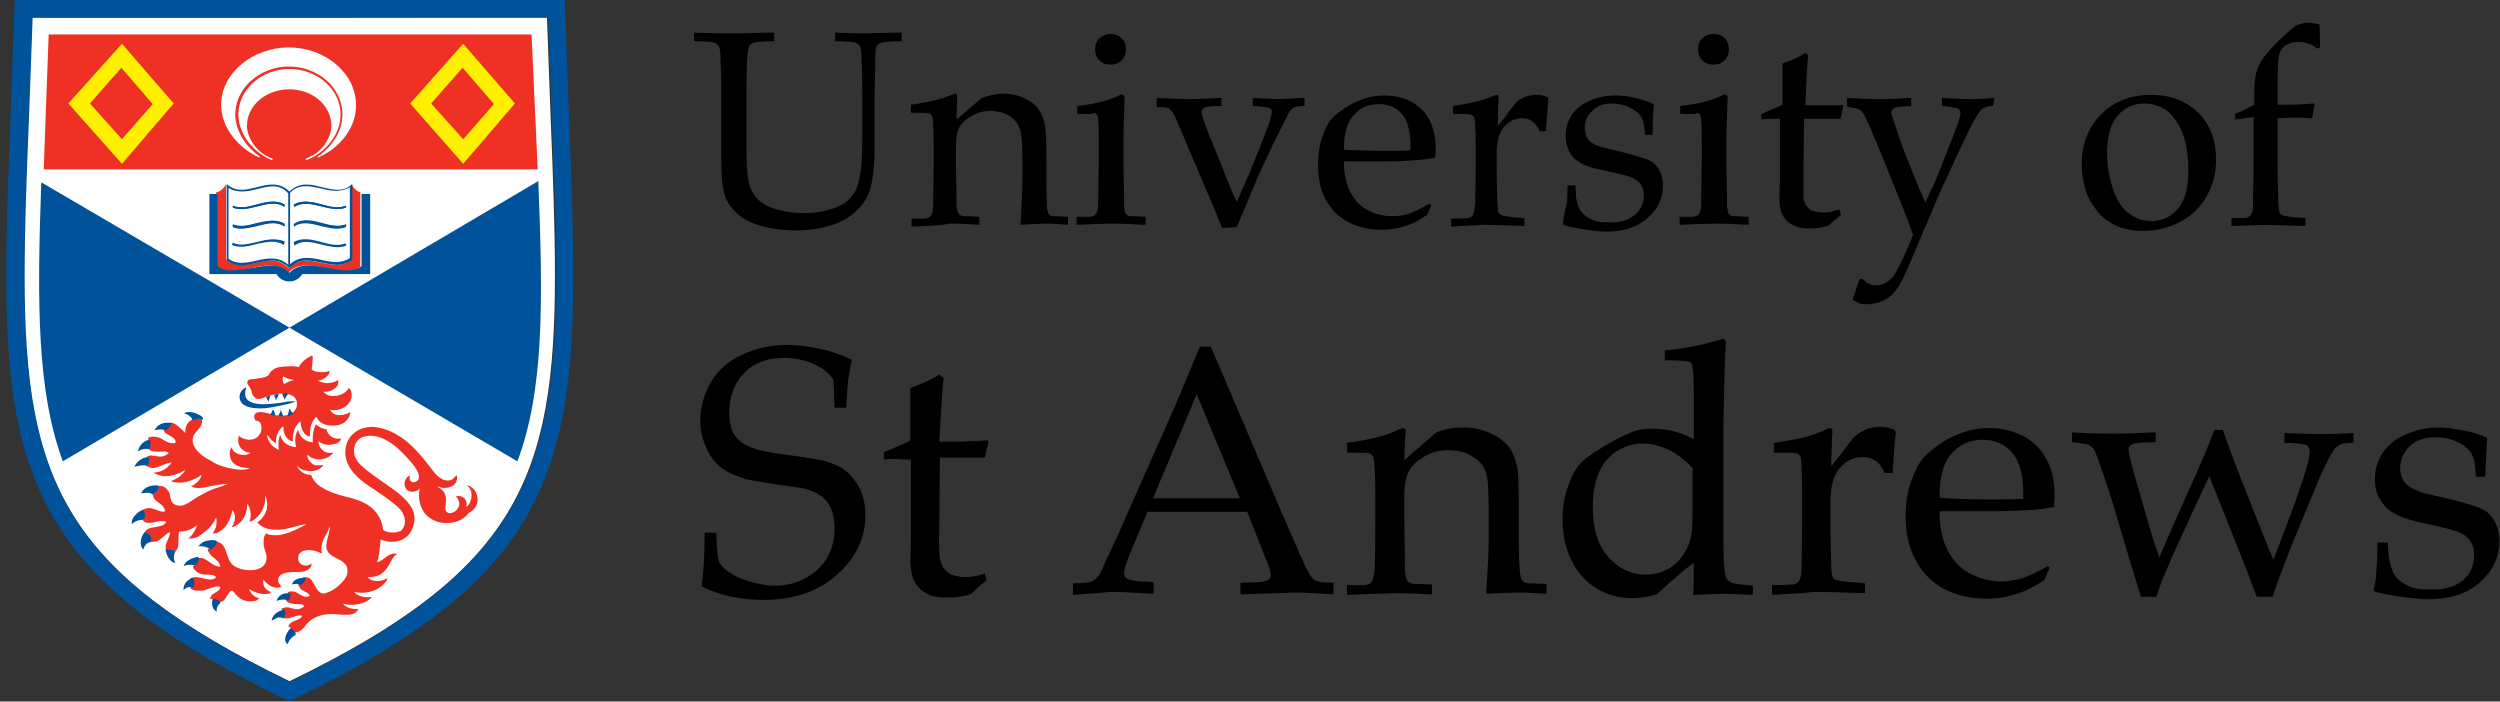 <?xml version="1.0" encoding="utf-8"?>
<!-- Generator: Adobe Illustrator 18.1.1, SVG Export Plug-In . SVG Version: 6.00 Build 0)  -->
<svg version="1.1" id="a_x2F_w" xmlns="http://www.w3.org/2000/svg" xmlns:xlink="http://www.w3.org/1999/xlink" x="0px" y="0px"
	 viewBox="0 339.1 405.9 113.9" enable-background="new 0 339.1 405.9 113.9" xml:space="preserve">
<rect x="0" y="339.1" width="405.9" height="113.9" fill="#333333" stroke="none"/>
<rect x="-55.8" y="282.3" fill="none" width="729.3" height="227.8"/>
<g>
	<path d="M113.9,434.3c0.3-1.8,0.5-4.7,0.5-8.7h1.9c0.1,2.7,0.2,4.3,0.5,4.8c0.2,0.5,0.7,1,1.6,1.6c0.8,0.6,1.9,1.1,3.3,1.5
		c1.4,0.4,2.7,0.7,4,0.7c1.9,0,3.6-0.4,5.2-1.3c1.6-0.9,2.7-2,3.5-3.4c0.7-1.4,1.1-2.9,1.1-4.5c0-1.2-0.2-2.3-0.5-3.2
		c-0.4-0.9-0.9-1.6-1.7-2.2c-0.7-0.5-1.7-0.9-2.8-1.2c-0.7-0.1-2.1-0.3-4.1-0.6c-2.1-0.3-3.8-0.6-5.3-0.9c-1.9-0.6-3.4-1.3-4.3-2.1
		c-0.9-0.8-1.7-1.9-2.2-3.2c-0.6-1.3-0.9-2.7-0.9-4.2c0-2.2,0.6-4.3,1.7-6.2c1.1-1.9,2.8-3.5,5.1-4.5c2.3-1.1,4.7-1.6,7.3-1.6
		c1.6,0,3.3,0.2,5.2,0.6c1.9,0.4,3.6,1,5.3,1.8c-0.3,1.2-0.4,2.3-0.6,3.3c-0.1,1-0.2,2.5-0.3,4.5h-1.9c-0.1-2.9-0.1-4.4-0.3-4.7
		c-0.5-0.7-1.1-1.3-1.9-1.8c-1.9-1.1-3.9-1.6-6-1.6c-2.7,0-4.9,0.8-6.5,2.5c-1.6,1.6-2.4,3.8-2.4,6.4c0,1.6,0.3,2.8,0.9,3.7
		c0.6,0.9,1.6,1.6,3.1,2.1c1,0.4,2.7,0.7,5,1c2.3,0.3,4.4,0.6,6.3,1c1.8,0.5,3.1,1.1,3.9,1.9c0.8,0.7,1.5,1.7,2.1,2.8
		c0.5,1.2,0.8,2.5,0.8,4.1c0,3.7-1.5,7-4.6,9.7c-3.1,2.8-7.1,4.1-12,4.1C120.3,436.5,116.9,435.8,113.9,434.3z"/>
	<path d="M143.5,413.7v-1.2c1.8-0.7,3.2-1.3,4.3-1.9c0-4.5,0-7.3,0-8.5c1.9-0.7,3.5-1.4,4.7-2.2l0.7,0.6c-0.2,1.6-0.4,5-0.7,10.3
		c1.5,0,2.4,0,2.7,0c0.2,0,1.1,0,2.9-0.1c1,0,1.7-0.1,2.2-0.1l0.2,0.2l-0.6,2.6c-1.2,0-2.3,0-3.2,0c-1,0-2.4,0-4.1,0l-0.1,11.4
		c-0.1,2.8,0,4.4,0.1,5c0.1,0.5,0.3,1,0.5,1.4c0.3,0.4,0.6,0.7,1,1c0.4,0.3,1.1,0.4,2.1,0.6c0.8,0,1.4,0,1.9-0.1
		c0.5-0.1,1.1-0.2,1.8-0.5l0.3,1.1c-0.9,0.7-1.7,1.4-2.5,2.2c-0.7,0.3-1.4,0.4-2,0.5c-0.6,0.1-1.3,0.1-2.1,0.1c-1,0-1.8-0.1-2.4-0.3
		c-0.6-0.2-1.1-0.5-1.6-0.9c-0.5-0.4-0.9-0.9-1.2-1.5c-0.3-0.6-0.5-1.6-0.6-2.9c0-1.3,0.1-2.7,0.1-4.2c0-0.3,0-0.6,0-1v-11.6h-1.2
		C145.7,413.6,144.7,413.6,143.5,413.7z"/>
	<path d="M174.2,435.7v-1.9c1.5,0,2.4-0.1,2.8-0.2c0.4-0.1,0.7-0.3,1-0.6c0.3-0.3,0.8-1,1.3-2.3c0.3-0.7,1.6-3.3,3.6-7.9l7-15.8
		c0.8-1.7,2.4-5.6,4.9-11.6h1.8l12,28.1c2,4.6,3.2,7.4,3.9,8.6c0.4,0.7,0.7,1.1,1.2,1.3c0.4,0.2,1.4,0.3,2.8,0.3v1.9
		c-2.9-0.2-5-0.3-6.1-0.3l-9,0.3v-1.9c2.1,0,3.4-0.1,3.8-0.2c0.4-0.1,0.7-0.2,0.9-0.4c0.2-0.2,0.2-0.4,0.2-0.7
		c0-0.4-0.1-0.9-0.4-1.6l-3.4-8.6h-16.2l-3,7.2c-0.5,1.3-0.8,2.2-0.8,2.8c0,0.3,0.1,0.5,0.2,0.6c0.2,0.3,0.5,0.4,1,0.5
		c0.7,0.2,1.9,0.2,3.6,0.3v1.9c-3.2-0.2-5.5-0.3-7.1-0.3C178.3,435.4,176.3,435.5,174.2,435.7z M187.2,420h14.1l-7-16.9L187.2,420z"
		/>
	<path d="M218.7,435.7v-1.6l2.7,0c0.4,0,0.7-0.1,0.9-0.2c0.2-0.1,0.4-0.3,0.5-0.5c0.2-0.4,0.3-1,0.4-2c0-0.2,0.1-2.9,0.1-8V420
		c0-1.5,0-3.1-0.1-4.8c-0.1-1.1-0.1-1.8-0.3-2c-0.1-0.2-0.3-0.4-0.6-0.5c-0.3-0.1-1.5-0.1-3.6-0.1V411c3.8-0.5,6.5-1.2,8.3-2.1
		c0.4-0.2,0.6-0.3,0.8-0.3c0.1,0,0.2,0.1,0.3,0.1c0.1,0.1,0.1,0.2,0.1,0.4c0,0.1,0,0.3,0,0.4c-0.1,0.7-0.1,2.1-0.2,4.3l5.2-4.5
		c1.5-0.6,3-0.8,4.4-0.8c1.5,0,2.9,0.3,4.3,0.9c1.4,0.6,2.4,1.4,3.1,2.3c0.7,0.9,1.1,2.1,1.4,3.5c0.1,0.8,0.2,3.2,0.2,7v5
		c0,2.4,0.1,4.1,0.2,5c0.1,0.6,0.2,0.9,0.4,1.2c0.2,0.2,0.5,0.4,0.9,0.4l3,0.1v1.6c-1.8-0.1-3.4-0.2-4.6-0.2c-1.1,0-2.8,0.1-5.2,0.2
		c0.3-4.6,0.4-7.5,0.4-8.7v-4.7c0-2.9-0.1-4.9-0.3-5.8c-0.3-1.3-1-2.3-2.2-3c-1.1-0.8-2.5-1.1-4.1-1.1c-1.4,0-2.7,0.3-3.8,1
		c-1.2,0.7-2,1.4-2.5,2.3c-0.5,0.9-0.8,2.3-0.8,4.4v3.4c0.1,4.9,0.1,7.5,0.1,7.9c0,0.9,0.1,1.6,0.3,2c0.1,0.2,0.2,0.3,0.3,0.4
		c0.1,0.1,0.4,0.2,0.7,0.3c0.1,0,1.1,0,3.1,0.1v1.6c-2.3-0.1-4.3-0.2-6.2-0.2C224.8,435.5,222.2,435.5,218.7,435.7z"/>
	<path d="M270.3,397.6V396c2.1-0.2,3.8-0.5,5.3-0.8c1.4-0.3,2.8-0.7,4.2-1.1l0.4,0.3c-0.1,1.6-0.2,4.7-0.3,9.2l-0.1,4.5v17.5
		c0,1.9,0,3.6,0.1,4.9c0.1,1.4,0.2,2.2,0.4,2.5c0.2,0.3,0.4,0.5,0.8,0.7c0.4,0.2,1.6,0.3,3.5,0.5v1.5c-2.3-0.1-3.9-0.2-4.8-0.2
		c-0.8,0-2.5,0.1-4.9,0.2c0.1-1.3,0.1-3,0.1-5.2c-0.8,0.5-1.8,1.4-3,2.4c-1.3,1.1-2.3,2-3,2.7c-1.5,0.4-2.8,0.6-4,0.6
		c-2.1,0-4.1-0.5-5.8-1.6c-1.8-1-3.1-2.6-4.1-4.6c-1-2-1.4-4.2-1.4-6.7c0-1.9,0.3-3.6,0.9-5.3c0.6-1.7,1.3-3,2.2-3.9
		c0.5-0.5,1.6-1.3,3.4-2.4c1.8-1.1,3.2-1.8,4.4-2.3c1.1-0.5,2.3-0.7,3.6-0.7c1.2,0,2.3,0.1,3.5,0.4c1.1,0.3,2.2,0.7,3.3,1.3v-7.4
		c0-2.6-0.1-4.2-0.3-4.7c-0.1-0.2-0.2-0.4-0.4-0.5C273.8,397.7,272.5,397.6,270.3,397.6z M274.9,415.2c-1.3-1.4-2.6-2.4-4-3.1
		c-1.4-0.6-2.8-1-4.1-1c-1.5,0-2.9,0.4-4.2,1.2c-1.3,0.8-2.3,2-3,3.5c-0.7,1.6-1,3.5-1,5.7c0,3.4,0.8,6.1,2.5,8
		c1.7,1.9,3.7,2.9,6.1,2.9c1.3,0,2.4-0.3,3.4-0.8c1-0.5,1.9-1.3,2.6-2.3c0.7-1,1.2-2.1,1.4-3.4c0.2-0.8,0.2-2.8,0.2-6.1V415.2z"/>
	<path d="M287.7,435.7v-1.6c2.1,0,3.3-0.1,3.4-0.1c0.3-0.1,0.6-0.1,0.7-0.3c0.2-0.1,0.3-0.3,0.4-0.5c0.2-0.4,0.3-1.1,0.3-2
		c0.1-5,0.1-7.6,0.1-7.8V420c0-1.5,0-3.1-0.1-4.8c0-1.1-0.1-1.8-0.2-2c-0.1-0.2-0.3-0.4-0.6-0.5c-0.3-0.1-1.5-0.1-3.7-0.1V411
		c3.8-0.5,6.5-1.2,8.3-2.1c0.4-0.2,0.6-0.3,0.8-0.3c0.1,0,0.2,0.1,0.3,0.1c0.1,0.1,0.1,0.2,0.1,0.4c0,0.1,0,0.3,0,0.4
		c-0.1,1.1-0.1,2.9-0.2,5.3c0.8-1,1.6-1.9,2.3-2.9c0.7-1,1.2-1.6,1.5-1.9c0.6-0.5,1.2-0.9,1.9-1.2c0.7-0.3,1.5-0.4,2.3-0.4
		c0.8,0,1.6,0.2,2.3,0.5l0.2,0.4c-0.3,2.5-0.4,4.7-0.5,6.6h-1.3c-0.4-0.9-0.9-1.6-1.5-2c-0.6-0.4-1.3-0.6-2.1-0.6
		c-1.4,0-2.7,0.6-3.7,1.8c-1,1.2-1.5,3-1.5,5.3v2.9c0,1.2,0,3.5,0.1,6.8c0,1.2,0.1,1.9,0.1,2.2c0.1,0.3,0.2,0.5,0.3,0.7
		c0.1,0.1,0.3,0.3,0.6,0.3c0.6,0.2,2.1,0.3,4.5,0.5v1.6c-3.3-0.1-6.1-0.2-8.4-0.2C292.2,435.5,289.9,435.5,287.7,435.7z"/>
	<path d="M332.8,431.3l-0.9,2c-1.3,0.8-2.2,1.3-2.8,1.6c-0.9,0.4-1.9,0.7-3,1c-1.1,0.3-2.3,0.4-3.6,0.4c-2.5,0-4.7-0.5-6.7-1.5
		c-2-1-3.6-2.6-4.7-4.6c-1.1-2-1.7-4.4-1.7-7.2c0-2.1,0.3-4.1,0.9-5.8c0.6-1.7,1.3-3,2-3.8c0.5-0.6,1.4-1.3,2.5-2.1
		c1.1-0.8,2.3-1.4,3.4-1.8c1.5-0.6,3.1-0.9,4.8-0.9c2.1,0,4,0.5,5.7,1.4c1.7,1,2.9,2.3,3.7,3.9s1.2,3.5,1.2,5.6
		c0,0.5-0.1,1.2-0.1,1.9c-1.3,0.3-2.5,0.4-3.6,0.5c-2,0.1-4,0.2-6,0.2h-9c0,2.7,0.5,4.9,1.4,6.5c0.9,1.7,2.1,2.9,3.7,3.7
		c1.6,0.8,3.2,1.2,4.9,1.2c1.1,0,2.3-0.2,3.4-0.5c1.1-0.4,2.5-1,4.2-2L332.8,431.3z M314.9,419.9c0.5,0.1,1.5,0.1,3,0.2
		c2.8,0.1,4.7,0.1,5.7,0.1c2.5,0,4.1-0.1,4.9-0.1c0-0.4,0-0.8,0-1c0-2.9-0.6-5.1-1.8-6.5c-1.2-1.4-2.8-2.1-4.8-2.1
		c-2.1,0-3.8,0.8-5.1,2.3C315.5,414.2,314.9,416.6,314.9,419.9z"/>
	<path d="M347.6,436l-1.2-3.9l-2.6-8.7c-0.7-2.5-1.5-4.9-2.3-7.3c-0.8-2.3-1.3-3.7-1.5-4s-0.6-0.6-0.9-0.8c-0.4-0.1-1.3-0.3-2.7-0.4
		v-1.6c2.1,0.1,4.3,0.2,6.6,0.2c2.5,0,4.8-0.1,7-0.2v1.6c-1.7,0-2.9,0.1-3.4,0.2c-0.4,0.1-0.6,0.2-0.8,0.4c-0.2,0.2-0.2,0.4-0.2,0.7
		c0,0.4,0.3,1.6,0.8,3.5l2.6,9c0.4,1.5,1,3.2,1.6,4.9l2.1-4.9l4.1-9.2c1-2.2,1.9-4.4,2.7-6.6h1.4c1.2,3.4,2.1,5.7,2.5,6.8l3.2,8.1
		c1.1,2.7,1.9,4.8,2.5,6.2l2.1-5.5c1.4-3.6,2.4-6.6,3.2-9.1c0.4-1.4,0.6-2.3,0.6-2.9c0-0.5-0.2-0.9-0.5-1.1
		c-0.4-0.2-1.6-0.4-3.6-0.4v-1.6c2.8,0.1,4.8,0.2,5.9,0.2c1.3,0,3.1-0.1,5.3-0.2v1.6c-1.1,0-1.8,0.1-2.2,0.3c-0.4,0.2-0.7,0.5-1,0.9
		c-0.5,0.6-1.2,2.1-2.3,4.5l-2.9,7l-1.3,3.1c-0.2,0.6-1,2.5-2.2,5.7c-0.5,1.3-0.9,2.5-1.2,3.5h-2.6l-1.3-3.5l-6.4-16.1l-2.7,5.8
		l-3.2,7c-0.7,1.6-1.3,3-1.8,4.2l-0.9,2.6L347.6,436L347.6,436z"/>
	<path d="M386,427.2h1.7c0,1.1,0.1,1.9,0.2,2.6c0.1,0.6,0.3,1.3,0.5,1.9c0.2,0.6,0.6,1.1,1,1.5c0.5,0.4,1,0.7,1.5,1
		c0.5,0.2,1.1,0.4,1.7,0.5c0.6,0.1,1.4,0.1,2.6,0.1c1.9,0,3.5-0.5,4.7-1.5c1.2-1,1.8-2.4,1.8-4.2c0-0.8-0.2-1.5-0.6-2.1
		c-0.4-0.6-0.9-1.1-1.7-1.4c-0.7-0.3-2.3-0.8-4.7-1.3c-2.4-0.5-3.9-0.9-4.6-1.2c-1-0.4-1.9-0.9-2.5-1.4c-0.6-0.6-1.1-1.3-1.5-2.1
		c-0.4-0.9-0.5-1.8-0.5-2.8c0-1.5,0.4-2.8,1.2-4.1c0.8-1.2,2-2.3,3.7-3c1.7-0.8,3.5-1.2,5.4-1.2c1.2,0,2.5,0.2,4.1,0.5
		c1.6,0.3,2.8,0.7,3.8,1.2c-0.1,2.1-0.2,4.2-0.3,6.3H402c-0.1-1.4-0.2-2.3-0.3-2.7c-0.1-0.4-0.3-0.8-0.5-1.2
		c-0.2-0.3-0.6-0.7-1.1-1.1c-0.5-0.4-1.2-0.7-2-1c-0.8-0.3-1.8-0.4-2.9-0.4c-1.6,0-3,0.5-4,1.5c-1,1-1.5,2.1-1.5,3.4
		c0,0.7,0.1,1.4,0.4,1.9c0.3,0.5,0.7,1,1.2,1.3c0.5,0.3,1.2,0.6,2,0.9l4.7,1.1c2.4,0.6,4,1.1,4.9,1.5c0.9,0.4,1.6,1.1,2.1,2
		c0.5,0.9,0.8,2,0.8,3.3c0,2.5-1,4.7-3.1,6.6c-2.1,1.9-4.9,2.8-8.4,2.8c-1.6,0-3.7-0.3-6.4-0.7c-1.5-0.3-2.3-0.5-2.4-0.6
		c-0.1-0.1-0.1-0.1-0.1-0.3s0-0.3,0.1-0.5c0.2-0.8,0.3-1.6,0.3-2.4C385.9,431.2,386,429.6,386,427.2z"/>
</g>
<g>
	<path d="M112.7,345.8v-1.4c2.4,0.1,4.7,0.1,6.7,0.1c2.1,0,4.2-0.1,6.3-0.1v1.4c-1.7,0-2.8,0.1-3.2,0.2c-0.4,0.1-0.6,0.3-0.8,0.5
		c-0.2,0.3-0.3,1-0.4,2.2c0,0.3-0.1,2.4-0.1,6.3v8.2c0,3.2,0.2,5.3,0.6,6.3c0.4,1,1,1.9,1.9,2.5c0.7,0.5,1.6,0.9,2.8,1.2
		c1.2,0.3,2.4,0.5,3.9,0.5c1.7,0,3.1-0.2,4.4-0.6c1.3-0.4,2.3-0.9,2.9-1.5c0.6-0.6,1.1-1.2,1.4-2c0.3-0.7,0.5-1.7,0.7-3
		c0.1-1.3,0.2-2.9,0.2-4.8V355c0-2,0-4-0.1-5.9c0-1.4-0.1-2.2-0.3-2.5c-0.2-0.3-0.4-0.5-0.8-0.6c-0.4-0.1-1.4-0.2-3.2-0.2v-1.4
		c2.4,0.1,4.2,0.1,5.3,0.1c1,0,2.9-0.1,5.5-0.1v1.4c-1.8,0-2.8,0.1-3.2,0.2c-0.4,0.1-0.6,0.3-0.8,0.5c-0.2,0.3-0.3,1-0.3,2.2
		c0,0.3,0,2.4-0.1,6.3v7.4c0,3.7-0.3,6.2-0.8,7.7c-0.5,1.4-1.4,2.7-2.8,3.8c-1,0.8-2.3,1.5-3.9,1.9c-1.6,0.5-3.4,0.7-5.3,0.7
		c-2.3,0-4.3-0.3-5.9-0.8c-1.7-0.5-2.9-1.2-3.8-2.1c-0.9-0.9-1.5-1.8-1.8-2.7c-0.4-1.2-0.6-3.2-0.6-6.1V355c0-2,0-4-0.1-5.9
		c0-1.4-0.1-2.2-0.3-2.5c-0.2-0.3-0.4-0.5-0.8-0.6C115.6,345.9,114.5,345.8,112.7,345.8z"/>
	<path d="M148,375.9v-1.3l2.1,0c0.3,0,0.6-0.1,0.7-0.2c0.2-0.1,0.3-0.2,0.4-0.4c0.2-0.3,0.3-0.8,0.3-1.6c0-0.2,0-2.3,0.1-6.4v-2.7
		c0-1.2,0-2.5-0.1-3.8c0-0.9-0.1-1.4-0.2-1.6c-0.1-0.2-0.3-0.3-0.5-0.4c-0.2-0.1-1.2-0.1-2.9-0.1v-1.3c3-0.4,5.2-1,6.6-1.6
		c0.3-0.1,0.5-0.2,0.6-0.2c0.1,0,0.2,0,0.2,0.1c0.1,0.1,0.1,0.2,0.1,0.3c0,0.1,0,0.2,0,0.4c0,0.5-0.1,1.7-0.1,3.4l4.1-3.5
		c1.2-0.4,2.4-0.7,3.4-0.7c1.2,0,2.3,0.2,3.4,0.7c1.1,0.5,1.9,1.1,2.4,1.8c0.5,0.7,0.9,1.7,1.1,2.8c0.1,0.7,0.2,2.5,0.2,5.6v3.9
		c0,1.9,0.1,3.2,0.1,3.9c0.1,0.4,0.2,0.8,0.3,0.9c0.2,0.2,0.4,0.3,0.7,0.3l2.4,0.1v1.3c-1.4-0.1-2.7-0.2-3.6-0.2
		c-0.8,0-2.2,0.1-4.1,0.2c0.2-3.7,0.3-6,0.3-6.9v-3.7c0-2.3-0.1-3.8-0.3-4.6c-0.3-1-0.8-1.8-1.7-2.4c-0.9-0.6-2-0.9-3.2-0.9
		c-1.1,0-2.1,0.3-3,0.8c-0.9,0.5-1.6,1.1-2,1.8s-0.6,1.8-0.6,3.5v2.7c0.1,3.8,0.1,5.9,0.1,6.2c0,0.7,0.1,1.3,0.3,1.6
		c0.1,0.1,0.1,0.3,0.3,0.3c0.1,0.1,0.3,0.2,0.6,0.2c0.1,0,0.9,0,2.5,0.1v1.3c-1.8-0.1-3.4-0.2-4.9-0.2
		C152.9,375.7,150.9,375.8,148,375.9z"/>
	<path d="M174.9,357.6v-1.3c2.9-0.3,5.3-0.9,7.2-1.9l0.5,0.3c-0.1,3.2-0.2,5.6-0.2,7.2v4c0.1,3.8,0.1,5.9,0.1,6.2
		c0,0.7,0.1,1.3,0.2,1.6c0.1,0.1,0.2,0.3,0.3,0.3c0.1,0.1,0.3,0.2,0.5,0.2c0.1,0,0.9,0,2.5,0.1v1.3c-2.3-0.1-4-0.2-5.4-0.2
		c-1.2,0-3.1,0.1-5.8,0.2v-1.3l2.1,0c0.3,0,0.6-0.1,0.7-0.2c0.2-0.1,0.3-0.2,0.4-0.4c0.2-0.3,0.3-0.8,0.3-1.6c0-0.2,0-2.3,0.1-6.4
		v-3.9c0-2.2-0.1-3.5-0.2-3.9c-0.1-0.2-0.3-0.4-0.5-0.5C177.6,357.7,176.6,357.6,174.9,357.6z M180.3,344.6c0.7,0,1.3,0.2,1.8,0.7
		c0.5,0.5,0.7,1.1,0.7,1.8c0,0.7-0.2,1.3-0.7,1.8c-0.5,0.5-1.1,0.7-1.8,0.7c-0.7,0-1.3-0.2-1.8-0.7c-0.5-0.5-0.7-1.1-0.7-1.8
		c0-0.7,0.2-1.3,0.7-1.8C179,344.9,179.6,344.6,180.3,344.6z"/>
	<path d="M198.4,376.1c-0.6-1.5-1-2.5-1.2-3l-1.8-4.2l-4.5-10.6c-0.3-0.7-0.6-1.1-0.8-1.3c-0.2-0.2-0.4-0.4-0.7-0.4
		c-0.2-0.1-0.8-0.1-1.6-0.1V355c2.5,0.1,4.2,0.2,5.4,0.2c1.2,0,2.9-0.1,5.1-0.2v1.3c-1.6,0-2.5,0.1-2.8,0.3
		c-0.3,0.2-0.4,0.4-0.4,0.7c0,0.4,0.3,1.4,0.9,2.9l2.7,6.7l0.6,1.5c0.7,1.8,1.2,2.9,1.5,3.5l2.2-5c0.1-0.3,0.8-2,2-5
		c0.7-1.8,1.2-3.1,1.4-4c0.1-0.3,0.1-0.5,0.1-0.7c0-0.3-0.1-0.4-0.3-0.5c-0.4-0.2-1.3-0.3-2.8-0.4V355c2.2,0.1,3.6,0.2,4.2,0.2
		c0.5,0,1.9-0.1,4.2-0.2v1.3c-0.9,0-1.5,0.1-1.8,0.3c-0.3,0.2-0.6,0.5-0.9,1.1c-0.2,0.4-1,2-2.4,4.8l-2.1,4.5
		c-0.4,0.8-1.6,3.8-3.8,9L198.4,376.1L198.4,376.1z"/>
	<path d="M232.4,372.4l-0.7,1.6c-1,0.6-1.8,1.1-2.2,1.3c-0.7,0.3-1.5,0.6-2.4,0.8c-0.9,0.2-1.8,0.3-2.8,0.3c-2,0-3.7-0.4-5.3-1.2
		c-1.6-0.8-2.8-2-3.7-3.6c-0.9-1.6-1.3-3.5-1.3-5.7c0-1.7,0.2-3.2,0.7-4.6c0.5-1.4,1-2.4,1.6-3c0.4-0.5,1.1-1,2-1.6
		c0.9-0.6,1.8-1.1,2.7-1.4c1.2-0.5,2.4-0.7,3.8-0.7c1.7,0,3.2,0.4,4.5,1.1c1.3,0.8,2.3,1.8,2.9,3.1c0.6,1.3,0.9,2.8,0.9,4.4
		c0,0.4,0,0.9-0.1,1.5c-1.1,0.2-2,0.3-2.9,0.4c-1.6,0.1-3.2,0.2-4.8,0.2h-7.1c0,2.1,0.4,3.8,1.1,5.1c0.7,1.3,1.7,2.3,2.9,2.9
		c1.2,0.6,2.5,0.9,3.8,0.9c0.9,0,1.8-0.1,2.7-0.4c0.9-0.3,2-0.8,3.3-1.6L232.4,372.4z M218.2,363.4c0.4,0,1.2,0.1,2.3,0.1
		c2.2,0.1,3.7,0.1,4.6,0.1c2,0,3.3,0,3.9-0.1c0-0.4,0-0.6,0-0.8c0-2.3-0.5-4.1-1.4-5.1c-0.9-1.1-2.2-1.6-3.8-1.6c-1.7,0-3,0.6-4,1.8
		C218.7,358.9,218.2,360.8,218.2,363.4z"/>
	<path d="M235.6,375.9v-1.3c1.7,0,2.6-0.1,2.7-0.1c0.3,0,0.4-0.1,0.6-0.2c0.1-0.1,0.2-0.2,0.3-0.4c0.1-0.3,0.2-0.9,0.3-1.6
		c0.1-3.9,0.1-6,0.1-6.2v-2.6c0-1.2,0-2.5-0.1-3.8c0-0.9-0.1-1.4-0.2-1.6c-0.1-0.2-0.3-0.3-0.5-0.4c-0.3-0.1-1.2-0.1-2.9-0.1v-1.3
		c3-0.4,5.2-1,6.5-1.6c0.3-0.1,0.5-0.2,0.6-0.2c0.1,0,0.2,0,0.2,0.1c0.1,0.1,0.1,0.2,0.1,0.3c0,0.1,0,0.2,0,0.4
		c-0.1,0.9-0.1,2.3-0.1,4.2c0.7-0.8,1.3-1.5,1.8-2.3c0.6-0.8,1-1.2,1.2-1.5c0.4-0.4,1-0.7,1.5-0.9c0.6-0.2,1.2-0.3,1.8-0.3
		c0.6,0,1.2,0.1,1.8,0.4l0.1,0.3c-0.2,2-0.3,3.7-0.4,5.2h-1c-0.3-0.7-0.7-1.2-1.2-1.6c-0.4-0.3-1-0.5-1.7-0.5
		c-1.1,0-2.1,0.5-2.9,1.4c-0.8,0.9-1.2,2.4-1.2,4.2v2.3c0,1,0,2.8,0.1,5.3c0,0.9,0.1,1.5,0.1,1.8c0.1,0.3,0.1,0.4,0.2,0.5
		c0.1,0.1,0.3,0.2,0.5,0.3c0.4,0.1,1.6,0.3,3.6,0.4v1.3c-2.6-0.1-4.8-0.2-6.7-0.2C239.2,375.7,237.4,375.8,235.6,375.9z"/>
	<path d="M254.5,369.2h1.3c0,0.9,0.1,1.5,0.1,2c0.1,0.5,0.2,1,0.4,1.5c0.2,0.5,0.5,0.9,0.8,1.2c0.4,0.3,0.8,0.6,1.2,0.8
		c0.4,0.2,0.9,0.3,1.3,0.4c0.4,0.1,1.1,0.1,2.1,0.1c1.5,0,2.7-0.4,3.7-1.2c1-0.8,1.5-1.9,1.5-3.3c0-0.6-0.2-1.2-0.5-1.6
		c-0.3-0.5-0.7-0.8-1.3-1.1c-0.6-0.3-1.8-0.6-3.7-1c-1.9-0.4-3.1-0.7-3.6-0.9c-0.8-0.3-1.5-0.7-2-1.1c-0.5-0.4-0.9-1-1.2-1.7
		c-0.3-0.7-0.4-1.4-0.4-2.2c0-1.2,0.3-2.2,0.9-3.2c0.6-1,1.6-1.8,2.9-2.4c1.3-0.6,2.7-0.9,4.3-0.9c0.9,0,2,0.1,3.2,0.4
		c1.2,0.3,2.2,0.6,3,1c-0.1,1.6-0.2,3.3-0.2,5h-1.2c-0.1-1.1-0.2-1.8-0.3-2.1c-0.1-0.3-0.2-0.6-0.4-0.9c-0.2-0.3-0.4-0.6-0.9-0.9
		c-0.4-0.3-0.9-0.6-1.5-0.8c-0.6-0.2-1.4-0.4-2.3-0.4c-1.3,0-2.4,0.4-3.2,1.2c-0.8,0.8-1.2,1.7-1.2,2.7c0,0.6,0.1,1.1,0.3,1.5
		c0.2,0.4,0.5,0.8,0.9,1c0.4,0.3,0.9,0.5,1.6,0.7l3.7,0.9c1.9,0.5,3.2,0.9,3.9,1.2c0.7,0.3,1.3,0.9,1.7,1.6c0.4,0.7,0.6,1.6,0.6,2.6
		c0,2-0.8,3.7-2.5,5.2c-1.7,1.5-3.9,2.2-6.6,2.2c-1.3,0-3-0.2-5.1-0.6c-1.2-0.2-1.8-0.4-1.9-0.5c-0.1-0.1-0.1-0.1-0.1-0.2
		c0-0.1,0-0.2,0-0.4c0.1-0.6,0.2-1.3,0.3-1.9C254.5,372.4,254.5,371.1,254.5,369.2z"/>
	<path d="M272.8,357.6v-1.3c2.9-0.3,5.3-0.9,7.2-1.9l0.5,0.3c-0.1,3.2-0.2,5.6-0.2,7.2v4c0.1,3.8,0.1,5.9,0.1,6.2
		c0,0.7,0.1,1.3,0.2,1.6c0.1,0.1,0.2,0.3,0.3,0.3c0.1,0.1,0.3,0.2,0.5,0.2c0.1,0,0.9,0,2.5,0.1v1.3c-2.3-0.1-4-0.2-5.4-0.2
		c-1.2,0-3.1,0.1-5.8,0.2v-1.3l2.1,0c0.3,0,0.6-0.1,0.7-0.2c0.2-0.1,0.3-0.2,0.4-0.4c0.2-0.3,0.3-0.8,0.3-1.6c0-0.2,0-2.3,0.1-6.4
		v-3.9c0-2.2-0.1-3.5-0.2-3.9c-0.1-0.2-0.2-0.4-0.5-0.5C275.5,357.7,274.5,357.6,272.8,357.6z M278.2,344.6c0.7,0,1.3,0.2,1.8,0.7
		c0.5,0.5,0.7,1.1,0.7,1.8c0,0.7-0.2,1.3-0.7,1.8c-0.5,0.5-1.1,0.7-1.8,0.7c-0.7,0-1.3-0.2-1.8-0.7c-0.5-0.5-0.7-1.1-0.7-1.8
		c0-0.7,0.2-1.3,0.7-1.8C276.9,344.9,277.5,344.6,278.2,344.6z"/>
	<path d="M286,358.5v-0.9c1.4-0.6,2.6-1.1,3.4-1.5c0-3.5,0-5.8,0-6.7c1.5-0.5,2.8-1.1,3.7-1.7l0.5,0.4c-0.2,1.2-0.3,3.9-0.5,8.1
		c1.2,0,1.9,0,2.1,0c0.1,0,0.9,0,2.3,0c0.8,0,1.3,0,1.7-0.1l0.1,0.2l-0.5,2.1c-0.9,0-1.8,0-2.6,0c-0.8,0-1.9,0-3.3,0l-0.1,9
		c0,2.2,0,3.5,0,3.9c0.1,0.4,0.2,0.8,0.4,1.1c0.2,0.3,0.5,0.6,0.8,0.8c0.3,0.2,0.9,0.3,1.7,0.4c0.6,0,1.1,0,1.5-0.1
		c0.4-0.1,0.8-0.2,1.4-0.4l0.3,0.9c-0.7,0.6-1.4,1.1-2,1.7c-0.6,0.2-1.1,0.3-1.6,0.4c-0.5,0.1-1,0.1-1.7,0.1c-0.8,0-1.4-0.1-1.9-0.3
		c-0.5-0.2-0.9-0.4-1.3-0.7c-0.4-0.3-0.7-0.7-1-1.2c-0.3-0.5-0.4-1.3-0.5-2.3c0-1,0-2.1,0.1-3.3c0-0.2,0-0.5,0-0.8v-9.2h-0.9
		C287.8,358.4,286.9,358.4,286,358.5z"/>
	<path d="M300.8,387.8l1.1-3.4h0.5c0.3,0.2,0.5,0.4,0.7,0.6c0.2,0.1,0.4,0.2,0.6,0.3c0.2,0.1,0.6,0.1,1,0.1c0.5,0,0.9-0.1,1.3-0.3
		c0.4-0.2,0.8-0.5,1.2-0.9c0.4-0.4,0.8-1.2,1.3-2.2c0.8-1.6,1.5-3.2,2.1-4.8c-0.5-1.3-1-2.8-1.7-4.5l-3.5-8.7
		c-1.1-2.6-1.9-4.6-2.6-6c-0.3-0.5-0.5-0.9-0.9-1.1c-0.3-0.2-1-0.3-2-0.5V355c1.8,0.1,3.7,0.2,5.4,0.2c1.7,0,3.4-0.1,5-0.2v1.3
		c-1.5,0.1-2.4,0.2-2.6,0.3c-0.4,0.1-0.6,0.4-0.6,0.8c0,0.2,0.1,0.7,0.4,1.4c0.6,1.8,1.1,3.4,1.6,4.7l1.4,3.5c0.8,2.1,1.6,3.8,2.1,5
		l1.2-2.6c0.5-1,1.3-3,2.4-5.9c1.2-2.9,1.8-4.7,2-5.4c0.1-0.2,0.1-0.4,0.1-0.6c0-0.3-0.1-0.5-0.3-0.7c-0.2-0.2-1.1-0.3-2.7-0.5V355
		c1.7,0.1,3.2,0.2,4.6,0.2c1.3,0,2.6-0.1,3.9-0.2l-0.2,1.3c-0.8,0-1.3,0.2-1.8,0.5c-0.4,0.3-1,1.3-1.9,3c-0.8,1.7-2.4,5-4.7,10
		l-5.1,12c-0.8,1.9-1.5,3.3-2.1,4.2c-0.6,0.8-1.3,1.5-2.2,1.9c-0.8,0.4-1.8,0.6-2.8,0.6c-0.5,0-0.9-0.1-1.3-0.2
		C301.7,388.2,301.3,388,300.8,387.8z"/>
	<path d="M338,365.7c0-3.3,1.1-6,3.2-8.1c2.1-2.1,4.8-3.1,8.1-3.1c3.1,0,5.6,1,7.6,2.9c2,2,2.9,4.5,2.9,7.6c0,2.2-0.5,4.1-1.5,5.9
		c-1,1.8-2.4,3.2-4.3,4.2s-3.9,1.5-6.1,1.5c-1.7,0-3.2-0.3-4.4-0.9c-1.2-0.6-2.2-1.3-2.9-2.2c-0.7-0.9-1.3-1.8-1.7-2.7
		C338.3,369.2,338,367.5,338,365.7z M342.1,364c0,1.8,0.3,3.7,0.9,5.6c0.6,1.9,1.5,3.3,2.6,4.1c1.1,0.9,2.4,1.3,3.7,1.3
		c1.7,0,3.2-0.7,4.3-2c1.2-1.4,1.7-3.5,1.7-6.3c0-2.4-0.3-4.4-1-6.1c-0.7-1.7-1.6-2.9-2.6-3.6c-1.1-0.7-2.2-1.1-3.5-1.1
		c-1.8,0-3.3,0.7-4.4,2C342.7,359.2,342.1,361.2,342.1,364z"/>
	<path d="M362.9,358.5v-0.9c1.2-0.5,2.2-1,3.1-1.5v-1.3c0-1.9,0.1-3.3,0.4-4.1c0.2-0.8,0.6-1.5,1-2.1c0.7-0.9,1.7-2.1,3.2-3.5
		c1-0.9,1.7-1.5,2.1-1.8c0.6-0.3,1.3-0.5,2.1-0.5c0.6,0,1.2,0.1,1.8,0.3l0.1,3.7l-0.5,0.2c-0.5-0.4-0.9-0.7-1.4-0.8
		c-0.5-0.2-1-0.3-1.6-0.3c-0.8,0-1.5,0.2-2,0.5c-0.5,0.3-0.9,0.8-1.1,1.4c-0.2,0.6-0.3,1.8-0.3,3.7v4.6h2.3c1.2,0,2.3-0.1,3.5-0.2
		l0.2,0.1l-0.4,2.3c-1.3-0.1-2.2-0.1-2.8-0.1c-0.6,0-1.6,0-2.8,0.1v7.9c0,1,0,2.7,0.1,5.3c0,0.9,0.1,1.5,0.1,1.8
		c0.1,0.3,0.1,0.4,0.2,0.5c0.1,0.1,0.3,0.2,0.5,0.3c0.4,0.1,1.6,0.3,3.6,0.4v1.3c-3.4-0.1-5.6-0.2-6.3-0.2c-0.7,0-2.6,0.1-5.7,0.2
		v-1.3l2.1,0c0.3,0,0.6-0.1,0.7-0.2c0.2-0.1,0.3-0.2,0.4-0.4c0.2-0.3,0.3-0.8,0.3-1.6c0-0.2,0-2.3,0.1-6.4v-7.8L362.9,358.5z"/>
</g>
<path fill="#FFFFFF" d="M5.2,341.9c-0.1,2.6-0.6,16.4-0.6,16.4c-0.4,9.6-0.7,18-0.7,25.5c0,33,6.4,48.1,43.1,65.9
	c36.8-17.8,43.1-32.9,43.1-65.9c0-7.5-0.3-16-0.7-25.6c0,0-0.5-13.8-0.6-16.4C88.9,341.9,5.2,341.9,5.2,341.9z"/>
<g>
	<path fill="#EE3124" d="M86.3,344.7H7.9l-0.8,21.9h80.2L86.3,344.7z M49.7,365.1l-0.1-0.2c0,0,0.6-0.3,1.4-0.7
		c1.5-0.9,2.8-2.9,2.8-4.7c0-3.2-3-5.9-6.8-5.9c-3.8,0-6.9,2.6-6.9,5.9c0,1.8,1.3,3.8,2.8,4.7c0.8,0.5,1.4,0.7,1.4,0.7l-0.1,0.2
		c0,0-0.7-0.2-1.4-0.7c-2.6-1.6-4.1-4.3-4.1-6.7c0-4.1,3.8-7.4,8.3-7.4c4.5,0,8.3,3.3,8.3,7.4c0,2.4-1.4,5-4.1,6.7
		C50.4,364.9,49.7,365.1,49.7,365.1z M51.6,364.7l0-0.2c2.4-1.6,4-4.2,4-6.8c0-4.3-3.9-7.8-8.7-7.8c-4.7,0-8.7,3.5-8.7,7.8
		c0,2.5,1.6,5.2,4,6.8l-0.1,0.2c-3.6-1.7-6.2-5-6.2-8.6c0-5.1,5.1-9.3,11-9.3c5.9,0,10.9,4.2,10.9,9.3
		C57.9,359.7,55.3,363.1,51.6,364.7z"/>
	<path fill="#EE3124" d="M57.1,369v12.3c-0.1,0.1-1,0.8-2.5,0.8c-1.5,0-3.4-0.7-5-0.7c-1,0-1.8,0.4-2.5,1.1h-0.4c0,0-1-1.1-2.5-1.1
		c-1.6,0-3.5,0.7-5,0.7c-1.5,0-2.3-0.8-2.5-0.9V369c-0.3,0.6-1,1.3-1.6,1.3v12.1c0.6,0.5,1.4,0.7,2.2,0.7c2,0.1,4.4-0.9,6.5-0.9
		c1.1,0,2.2,0.3,3,1.2c0.8-0.9,1.8-1.2,3-1.2c2.1,0,4.5,0.9,6.5,0.9c0.8,0,1.6-0.2,2.2-0.7v-12.1C58.1,370.3,57.3,369.6,57.1,369z"
		/>
</g>
<path fill="#EE3124" d="M77.4,419.4c-0.2-0.8-0.9-1.4-1.6-1.5c0.1,0.1,0.3,0.3,0.4,0.4c0.7,0.8,0.3,2.7-0.5,3.1
	c0.3-1.1-0.5-2-1.7-1.7c0.4,0.3,0.7,1,0.5,1.6c-0.2,0.6-0.9,1.2-1.6,1.1c-1-0.2-0.4-1.5-0.5-2.3c0-1.1-0.8-1.7-1.3-1.9
	c-0.1,0,0-0.1,0-0.1c0.4,0.1,0.7,0.3,1.3,0.2c0.7,0,1.3-0.4,1.5-0.7c0.3-0.4,0.4-1,0.2-1.4c-0.1,0.2-0.3,0.4-0.5,0.6
	c-0.4,0.4-1.2,0.4-1.8,0.1c-0.6-0.3-1.2-0.9-1.6-1.5c-1.6-2.1-3.4-4.3-5.4-5.5c-1.2-0.8-2.8-1.4-4.3-1.5c-0.9,0-1.8,0.2-2.6,0.7
	c-1.1,0.7-1.7,1.8-1.8,2.9c-0.2,1.3,0.3,2.6,1.1,3.6c1.1,1.4,2.5,2.3,3.9,3.2c1,0.7,2.1,1.4,3,2.2c0.8,0.6,1.4,1.3,1.6,2.3
	c0.2,0.9-0.2,1.5-0.5,1.9c-0.7,0.5-2.4,0.5-3-0.1c-0.4-3.1-2.6-4.5-5.4-5.2c-1.3-0.3-2.8-0.7-3.9-1.3c-1-0.5-1.9-1.1-2.4-2.4
	c-0.2,0-0.6,0-1-0.2c-0.8-0.3-1.1-0.9-1.3-1.3c0.5,0.5,0.9,0.8,2.2,0.9c0.8,0,1.8-0.4,2.1-1c-0.8,0.1-1.4,0.1-1.8-0.2
	c-0.4-0.3-0.9-0.9-0.8-1.5c0.7,0.8,2.1,1.1,3.4,0.4c0.2-0.1,0.7-0.5,0.8-0.7c-0.7,0.1-1.3,0-1.7-0.4c-0.4-0.3-0.7-0.8-0.7-1.5
	c0.4,0.4,1.2,0.7,2,0.6s1.5-0.3,1.7-1c-0.6,0.1-1.1,0-1.6-0.3c-0.4-0.3-0.7-0.7-0.8-1.2c-0.7-0.1-1.3-0.4-1.7-0.8
	c-0.4,0.6-0.6,2-0.5,2.9c-1.2,0-2.2-0.9-2.4-2c-0.5,0.6-0.6,2-0.3,2.8c-1.4-0.1-2.3-0.8-2.6-2c-0.2,0.4-0.3,1-0.3,1.6
	c0,0.2,0,0.5,0.1,0.8c0,0-0.3,0-0.8-0.4c-0.6-0.4-1.2-1.5-1.1-2c0.4,0.6,0.8,1,1.4,1.4c-0.1-1.3,0.5-2.3,1.2-2.8
	c0,1.4,0.5,2.2,1.6,2.5c-0.2-0.8,0.1-1.5,0.2-2c0.2-0.5,0.7-1.1,1-1.3c0,1.1,0.5,2.3,1.5,2.5c0-0.9,0.1-1.9,0.5-2.5
	c0.2-0.3,0.3-0.6,0.6-0.7c0.3,0.9,1.4,1.4,2.5,1.4c2.8,0.1,3-2.2,3-2.2c-0.4,0.2-0.9,0.5-1.8,0.5c-1.2,0-1.5-0.9-1.5-0.9
	c0.7,0.3,2-0.1,2.6-0.6c0.4-0.3,0.9-1,0.9-1.6c0-0.6-0.1-1.1-0.5-1.3c-0.5,1.2-3.1,1.9-4.1,0.6c1,0.1,1.9-0.4,2.3-1
	c0.1-0.2,0.2-0.7,0.1-0.9c0,0-0.7,0.5-1.7,0.5c-1,0-1.6-0.4-1.6-0.4c0.7,0,2-0.8,1.9-1.6c0,0-0.4,0.2-0.7,0.2
	c-0.8,0.1-1.7,0-2.2-0.4c0-0.1,0.3-2.1,0.1-2.3c-0.9,0.4-1.7,1-2.2,1.9c-0.5-0.1-1.1-0.2-1.9-0.1c-0.7,0-1.5,0.1-1.9,0.3
	c-0.2,0.1-0.5,0.3-0.7,0.5c-0.2,0.2-0.3,0.5-0.5,0.7c-0.5,0.3-1.3,0.4-2,0.5c-0.5,0.1-1.2,0-1.3,0.4c-0.2,0.4,0.2,0.7,0.3,0.9
	c0.1,0.1,0.2,0.4,0.3,0.6c0.1,0.2,0.1,0.5,0.2,0.7c0.7,1.1,1.3,0.6,2,0.4c0.8-0.3,1.9-0.6,2.9-0.6c0.6,0,1.2,0.1,1.7,0.4
	c0.4,0.3,0.7,0.9,0.6,1.4c0,0.5-0.2,0.9-0.6,1.2c-0.2,0.2-0.9,0.6-1.9,0.6c-1.2,0-2.4-0.6-3.5-0.6c-0.3,0-0.6,0.1-0.7,0.2
	c-0.3,0.3-0.3,0.8,0,1.2c1.1,0,1,1.2,0.9,1.7c-0.5,1.4-1.6,1.4-2.1,1.4c-0.6-0.1-1.3-0.3-1.5-0.7c-0.5,1.5,0.5,2.8,1.9,2.8
	c-1,0.8-2.9,0.2-3.1-0.9c-0.1,0.2-0.3,0.5-0.3,0.8c-0.1,1.9,1.4,2.6,3.3,2.6c-1.1,0.5-2.5,0.2-3.8-0.1c-1.2-0.3-1.8-0.6-2.6-1.1
	c-1-0.5-2.1-1.3-2.6-2.2c-0.2-0.3-0.4-0.9-0.3-1.3c0.1-1.4,1.7-1.6,1.5-3.3c-1.1-0.3-2.3,0.2-2.6,1.3c-0.1,0.3-0.1,0.6-0.1,1
	c-0.4-0.4-0.8-0.8-1.3-1.2c-0.4-0.3-0.8-0.5-1.2-0.5c0,0-0.1,0.3-0.4,0.7c-0.1,0.1-0.6,0.5-0.6,0.5c0,0.3,0.3,0.6,0.4,0.6
	c0.4,0.3,1.1,0.5,1.4,1c0.1,0.1,0.1,0.3,0.1,0.5c-0.3,0.1-0.6,0.1-0.9,0c-0.9-0.2-1.5-1-2.6-1c-0.4,0-0.8,0-1,0.3
	c0.3,0.4,0.2,1.1,0,1.5c0.2,0.4,0.5,0.5,0.9,0.6c0.6,0.1,1.3,0,1.8,0c0.3,0,0.6,0.1,0.7,0.3c-0.3,0.2-0.6,0.4-1,0.5
	c-0.8,0.2-1.8-0.4-2.5,0c0,0,0.2,0.3,0,0.7c-0.1,0.3-0.3,0.7-0.3,0.7c0.4,0.3,0.7,0.4,1.1,0.5c0.7,0,1.5-0.4,2.2-0.7
	c0.4-0.1,0.7-0.2,1-0.2c-0.6,0.8-1.5,1.5-2.6,1.6c-0.1,0-0.3,0-0.3,0c0,0.1,0.3,0.2,0.4,0.3c0.2,0.1,0.7,0.2,1,0.3
	c1.5,0.1,2.7-0.4,3.7-1c-0.5,0.9-1.3,1.4-2.3,1.8c0.1,0.1,0.4,0.2,0.6,0.2c2.3,0.4,4.3-1.2,4.3-1.2c0,0.4-0.4,1.1-1.1,1.5
	C31.4,418,31,418,31,418c0.3,0.3,1.1,0.4,1.7,0.3c0.7,0,1.4-0.3,2.1-0.4c1-0.2,1.7-0.1,2.3-0.3c-0.7,0.3-1.4,0.6-2.2,0.8
	c-0.9,0.3-1.7,0.8-2.5,1.2c-0.8,0.4-1.6,1.1-2.3,1.4c-0.8,0.4-1.8,0.2-2.2-0.4c-0.2-0.3-0.2-0.7-0.3-1.1c-0.2-0.8-0.8-1.6-1.8-1.5
	c-0.1,0.7-0.7,1.2-1,1.4c0.1,1.3,1.8,1.3,2,2.7c-0.1,0.1-0.5,0.1-0.8,0c-0.7-0.2-1.2-0.5-1.8-0.5c-0.4,0-0.7,0.1-1.1,0.3
	c0.1,0.1,0.2,0.3,0.3,0.5c0.1,0.4,0,0.9-0.2,1.2c0.3,0.3,0.6,0.4,0.9,0.4c0.6,0,1.3-0.2,1.9-0.3c0.3,0,0.7,0,1,0.1
	c-0.3,0.8-1.6,0.8-2.5,1c-0.4,0.1-0.8,0.3-1,0.7c0.6,0.2,1.1,0.7,1.1,1.6c0.3,0,0.6-0.1,0.9-0.1c0.8-0.4,1.3-1.2,2.1-1.5
	c0,0.9-0.6,1.4-0.7,2.2c0,0.2,0,0.5,0,0.8c0,0,0.4-0.2,0.8-0.2c0.4,0,0.6,0.1,0.8,0.3c0.2-0.2,0.4-0.5,0.4-0.8
	c0.1-0.6,0.1-1.3,0.1-1.9c0.1-0.3,0-0.5,0.3-0.5c1.1,0,2.3-0.6,2.7-1.1c-0.2,0.7-0.4,1.1-0.8,1.6c-0.1,0.2-0.4,0.4-0.6,0.6
	c0.7,0.1,1.4-0.1,1.9-0.5c1.2-0.8,2.1-1.7,2.6-2.9c0.1,0.5,0.1,1.2-0.1,1.7c-0.1,0.4-0.4,0.7-0.5,0.9c0.2,0,0.6,0,0.8-0.1
	c0.8-0.4,1.5-1.1,1.9-2c0.2-0.5,0.5-1.1,0.5-1.7c0.5,0.5,0.6,1.4,0.2,2.3c-0.1,0.2-0.2,0.4-0.3,0.5c0.6-0.1,1-0.4,1.4-0.8
	c0.7-0.6,1.2-1.9,1.1-3c0.6,0.5,0.8,2,0.4,2.9c0.6-0.1,1-0.5,1.4-0.9c0.5-0.5,0.7-0.9,1-1.8c0.3-0.9,0.1-1.5,0.1-1.5
	c0.1,0.1,0.3,0.4,0.3,0.7c0.3,1.1-0.1,2.3-1,3.2c-0.1,0.1-0.5,0.4-0.5,0.4c0.6,0.8,1.7,1.2,2.9,1.2c2,0.1,3.2-0.7,5.1-0.9
	c-0.8,0.4-1.5,0.8-2,1c-1.1,0.5-2.1,0.8-3,0.8c-0.5,0-1.1,0-1.6-0.3c-0.4,0.5-0.4,1-0.4,1.8c0.1,1,0.7,1.7,0.4,2.7
	c-0.5,2-4,1.7-5.3,0.7c-1.1-0.8-1-2.7-1.9-3.5c-0.3-0.2-0.6-0.4-1.2-0.4c-0.2,0.6-0.6,1-1.1,1.3c0.1,0.4,0.3,0.6,0.5,0.9
	c0.4,0.4,0.9,0.7,1.3,1.2c0.1,0.2,0.2,0.4,0.3,0.7c-0.4,0-0.7-0.1-0.9-0.2c-0.7-0.3-1.3-1-2.1-1.2c-0.3,0-0.6,0-1,0
	c0.1,0.4-0.1,1.1-0.5,1.4c0.3,0.8,1.1,1.3,2.2,1.3c0.6,0,1.3,0,1.6,0.4c-0.8,0.9-2.1,0-3.3,0c-0.3,0-0.6,0.1-0.9,0.2
	c0,0.1,0.2,0.3,0.2,0.6c0,0.4-0.2,0.9-0.2,0.9c0,0.3,0.7,0.5,1.1,0.5c0.3,0,0.5,0,0.8,0c0.8-0.1,1.8-0.7,2.6-0.7
	c0.1,0,0.4,0.1,0.4,0.2c-0.3,0.7-1,0.8-1.4,1.2c-0.1,0.2-0.3,0.4-0.3,0.7c0.7-0.2,1,0.1,1.3,0.5c0.3,0,0.6-0.1,0.8-0.2
	c0.4-0.3,0.7-1,1-1.4c0.1-0.1,0.2-0.3,0.5-0.3c0.1,0,0.3,0.3,0.5,0.5c0.6,0.8,1.6,1.4,2.9,1.2c0.4,0,0.8-0.2,1-0.5
	c-0.8-0.1-1.4-0.7-1.7-1.5c0.7,0.5,2,1,3.1,0.8c0.1,0,0.5-0.1,0.5-0.3c-0.8-0.2-1.5-1-1.2-2c0.4,0.6,1.1,1.2,2,1.3
	c0.3,0,0.6,0,0.9-0.2c-0.1-0.1-0.3-0.3-0.4-0.5c-0.1-0.2-0.2-0.5-0.1-0.8c0.1-0.7,1.1-0.9,1.8-1c0.9-0.1,1.8,0.1,2.6-0.2
	c0.5-0.2,1-0.6,1-1.2c-0.3,0.2-0.7,0.4-1.2,0.3c-0.7-0.1-1-0.7-1-1.1c0-0.9,0.5-1.3,1.6-1.4c0.5,0,1.2,0.1,1.6,0.3
	c0,0,0.7,0.3,0.7,0.2c-0.3-0.6,0-1.7,0.2-2.2c0.4-0.8,0.8-1.3,1-2.1c0,0.1,0.1,0.3,0,0.5c-0.1,0.9-0.4,1.4-0.5,2.4
	c-0.1,0.5,0.1,1.2,0.6,1.6c0.8,0.7,2.2,0.9,2.7,2c0.3,0.9,0,1.6-0.4,2.1c-0.6,0.8-1.5,1.6-2.5,2c-0.3,0.1-0.8,0.4-1.2,0.2
	c-0.9-0.3-1.2-1.9-1.9-2.4c-0.3-0.2-0.7-0.2-1.1-0.2c-0.1,0.3-0.1,0.4-0.3,0.7c-0.1,0.2-0.5,0.4-0.5,0.4c0,0.3,0.3,0.6,0.4,0.8
	c0.4,0.4,1.3,0.6,1.5,1.1c-0.1,0.1-0.3,0.2-0.5,0.2c-0.9,0-1.4-0.8-2.3-0.9c-0.2,0-0.6,0-0.8,0.2c0,0.2,0,0.3,0,0.6
	c-0.1,0.3-0.2,0.4-0.3,0.5c0.1,0.7,1.3,0.8,2.3,0.8c0.3,0,0.6,0.1,0.7,0.3c-0.2,0.2-0.5,0.4-0.9,0.5c-0.7,0.1-1.3-0.3-2-0.3
	c-0.2,0-0.5,0.1-0.8,0.2c0.1,0.2,0.1,0.5,0,0.7c-0.1,0.3-0.1,0.5-0.2,0.6c0.1,0.1,0.5,0.3,0.8,0.3c1,0.1,1.8-0.7,2.8-0.4
	c-0.4,0.6-1.1,0.7-1.7,1c-0.2,0.1-0.5,0.4-0.6,0.7c0.2,0.1,0.4,0.2,0.5,0.4c0.1,0.2,0.2,0.4,0.2,0.6c1.2,0.1,1.8-0.7,2.3-1.4
	c0.8-0.9,2-1.5,3.6-1.6c1.8-0.1,4,0.7,4.8-0.8c-1,0-2.1-0.2-2.5-0.9c1.7,0.5,3.8,0,4.7-1.1c-1.2,0.2-2.4-0.1-2.9-0.8
	c1.3,0.3,2.7,0.1,3.8-0.5c0.7-0.4,1.4-1,1.6-1.7c-0.1,0-0.3,0.1-0.5,0.2c-0.8,0.4-2.3,0.3-2.7-0.4c0.8,0,1.5-0.1,2-0.4
	c0.7-0.4,1.1-1,1.4-1.5c0.3-0.5,0.6-1.1,0.9-1.5c0.2-0.2,0.3-0.3,0.5-0.3c-0.1-0.1-0.5-0.2-0.7-0.1c-1.1,0.2-1.6,1.2-2.6,1.4
	c0.4-1.1,0.5-2.5,0.6-3.7c2.1,0.8,3.9,0.2,4.8-1.1c0.5-0.8,0.7-1.7,0.7-2.3c0-1.3-0.7-2.2-1.3-2.9c-1.2-1.3-2.8-2.3-4.2-3.3
	c-1-0.7-2-1.4-2.9-2.2c-0.6-0.5-1.3-1.3-1.4-2.2c-0.2-1.4,0.6-2.5,1.6-2.7c3.1-0.9,6.2,2.4,7.7,4.2c0.3,0.4,1.6,1.8,1.1,2.8
	c-0.1,0.2-0.5,0.4-0.8,0.4c-0.4,0-0.8-0.5-0.5-1.1c-0.8,0.2-1.2,1.4-0.7,2.1c0.3,0.5,0.9,0.6,1.4,0.5c0.4-0.1,0.8-0.3,0.9-0.6
	c-0.5,1.6,0.1,3.4,0.9,4.3c1,1.1,2.4,1.4,3,1.4c1.5,0.1,3-0.3,4-1.6C77.4,421.7,77.8,420.5,77.4,419.4z M46.1,401.5
	c-0.2-0.4-0.3-1-0.1-1.3c0.6,0.4,1.2,0.5,1.8,0.6C47.3,400.9,46.6,401.1,46.1,401.5z"/>
<g>
	<path fill="#FFEF00" d="M75.2,346.2l-8.6,9.7l8.6,9.8l8.4-9.8L75.2,346.2z M70,355.9l5.1-5.8l5.1,5.9l-5,5.7L70,355.9z"/>
	<path fill="#FFEF00" d="M11.1,355.9l8.7,9.8l8.4-9.8l-8.4-9.7L11.1,355.9z M19.8,361.7l-5.2-5.8l5.1-5.8l5.1,5.9L19.8,361.7z"/>
</g>
<path fill="#00539B" d="M52.2,378.4c-1.5-0.4-3.1-0.8-4.5,0v0.4c1.3-0.9,2.8-0.5,4.4-0.1c1.3,0.3,2.7,0.7,4,0.2v-0.3
	C54.9,379.1,53.6,378.8,52.2,378.4z"/>
<path fill="#00539B" d="M41.7,375.4c-1.4,0.4-2.7,0.7-3.9,0.2v0.4c1.2,0.5,2.6,0.1,4-0.2c1.6-0.4,3.1-0.8,4.4,0.1v-0.4
	C44.8,374.6,43.2,375,41.7,375.4z"/>
<path fill="#00539B" d="M41.7,372.3c-1.4,0.4-2.7,0.7-3.9,0.2v0.3c1.2,0.5,2.6,0.1,4-0.2c1.6-0.4,3.1-0.8,4.4,0.1v-0.4
	C44.8,371.5,43.2,371.9,41.7,372.3z"/>
<path fill="#00539B" d="M41.7,378.4c-1.4,0.3-2.7,0.7-3.9,0.1v0.3c1.2,0.5,2.6,0.2,4-0.2c1.6-0.4,3.1-0.8,4.4,0.1v-0.4
	C44.8,377.7,43.2,378,41.7,378.4z"/>
<path fill="#00539B" d="M52.2,372.3c-1.5-0.4-3.1-0.8-4.5,0v0.4c1.3-0.9,2.8-0.5,4.4-0.1c1.3,0.3,2.7,0.7,4,0.2v-0.3
	C54.9,373,53.6,372.7,52.2,372.3z"/>
<path fill="#00539B" d="M52.2,375.4c-1.5-0.4-3.1-0.8-4.5,0.1v0.4c1.3-0.9,2.8-0.5,4.4-0.1c1.3,0.3,2.7,0.7,4,0.2v-0.4
	C54.9,376,53.6,375.7,52.2,375.4z"/>
<g>
	<path fill="#00539B" d="M29.8,434.9c0.8-0.8,1.5-0.4,1.5-0.4c0.4-0.4,0.3-1.3,0-1.6C30.5,433.2,29.7,433.9,29.8,434.9z"/>
	<path fill="#00539B" d="M29.8,431c0,0,0.4-0.2,1-0.2c0.5,0,0.9,0.1,0.9,0.1c0.4-0.2,0.8-1,0.5-1.4C31,429.7,30.1,430.2,29.8,431z"
		/>
	<path fill="#00539B" d="M26.9,428.4c0,0,0.1,1,0.8,1.7c0.2,0.2,0.5,0.4,0.8,0.4c-0.4-0.5-0.3-1.4,0-1.9
		C28.1,428.2,27.3,428.2,26.9,428.4z"/>
	<path fill="#00539B" d="M27.8,407.8c-1.2-0.3-2.4,0.3-2.7,1.2c0,0,0.9-0.4,1.8,0C26.9,409,27.7,408.5,27.8,407.8z"/>
	<path fill="#00539B" d="M31.3,407.4c0.5-0.3,1.1-0.4,1.7-0.2c0-0.4-0.5-0.7-0.8-0.8c-0.6-0.3-0.9-0.4-1.6-0.4
		c-0.5,0-0.7,0.2-0.7,0.2C30.5,406.4,31.1,406.7,31.3,407.4z"/>
	<path fill="#00539B" d="M35.2,426.9c-0.7-0.2-1.6-0.1-2.2,0.2c-0.5,0.3-0.8,0.7-0.8,0.7c1.3-0.1,2,0.5,2,0.5
		C34.6,428.1,35.3,427.5,35.2,426.9z"/>
	<path fill="#00539B" d="M23.5,425.5c-0.4,0.4-0.8,1.3-0.6,2.2c0.1,0.4,0.4,0.6,0.4,0.6c0.1-0.5,0.5-1.2,1.3-1.2
		C24.8,426.1,23.9,425.5,23.5,425.5z"/>
	<path fill="#00539B" d="M23.2,421.9c0,0-0.6,0.1-1.3,0.9c-0.3,0.3-0.6,0.9-0.5,1.4c0,0,0.4-0.4,1-0.6c0.4-0.1,0.6-0.1,0.8-0.1
		C23.6,423.4,23.7,422.3,23.2,421.9z"/>
	<path fill="#00539B" d="M47,384.8c1.4,0,2.1-1.2,2.1-1.2c2,0,11,0,11,0l0-13h-1.4l0,11.7c0,0-0.7,0.7-2.4,0.7c-2,0-4.2-0.8-6.3-0.8
		c-2,0-2.8,1-3,1.2c0,0-1-1.2-2.9-1.2c-2,0-4.3,0.8-6.7,0.8c-1.2,0-1.9-0.6-2.1-0.7l0-11.7H34v13h10.9
		C44.9,383.6,45.5,384.8,47,384.8z"/>
	<path fill="#00539B" d="M23.9,414.7c0,0,0.6-0.8,0.2-1.4c-1.2,0.1-1.9,0.8-2.3,1.6C21.9,414.9,23,414.5,23.9,414.7z"/>
	<path fill="#00539B" d="M34.5,436.4c0,0-0.4,1.5,0.7,2c0,0-0.2-0.8,0.6-1.4C35.6,436.5,34.9,436.2,34.5,436.4z"/>
	<path fill="#00539B" d="M22.9,419.2c0.6-0.1,1.5-0.2,1.9,0.2c0.7-0.4,1.1-1.1,1-1.4c-0.1-0.1-0.5-0.1-0.7-0.1
		C23.9,418,23.2,418.5,22.9,419.2z"/>
	<path fill="#00539B" d="M24.2,412c0,0,0.6-0.9,0-1.5c-0.9,0.2-1.6,0.9-1.8,1.9c0,0,0.3-0.2,0.6-0.3C23.5,411.9,23.9,412,24.2,412z"
		/>
	<path fill="#00539B" d="M47,392.3l37,21.7c4.3-11.4,4.2-25.6,3.4-45.5L47,392.3z"/>
	<path fill="#00539B" d="M47,405.4c-0.1,0.3-0.2,0.9-0.3,1.2c0.3,0.1,0.6-0.2,0.9-0.3C47.3,406,47.1,405.6,47,405.4z"/>
	<path fill="#00539B" d="M44.1,439.9c0,0,0.3-0.2,0.7-0.4c0.3-0.2,0.9-0.2,1.2,0c0.3-0.2,0.4-1.2,0.2-1.4
		C45.2,438.2,44.2,438.9,44.1,439.9z"/>
	<path fill="#00539B" d="M44.3,405.6c-0.1,0.2-0.2,0.5-0.4,0.8c0.2,0.1,0.6,0.2,0.8,0.1C44.6,406.2,44.5,405.7,44.3,405.6z"/>
	<path fill="#00539B" d="M92.4,358.4l-0.7-19.3l-89.3,0l-0.7,19.3c-2,51.9-2.8,71.4,44.6,94.2l0.7,0.3l0.7-0.3
		C95.2,429.8,94.4,410.3,92.4,358.4z M47.1,449.8c-36.8-17.8-43.1-32.9-43.1-65.9c0-7.5,0.3-15.9,0.7-25.5c0,0,0.5-13.8,0.6-16.4
		h83.7c0.1,2.6,0.6,16.4,0.6,16.4c0.4,9.6,0.7,18.1,0.7,25.6C90.2,416.9,83.8,431.9,47.1,449.8z"/>
	<path fill="#00539B" d="M10.2,414L47,392.3L6.7,368.7C6,388.5,6,402.6,10.2,414z"/>
	<path fill="#00539B" d="M47.4,434c0.4-0.1,1-0.2,1.4,0.1c0.5-0.3,0.8-0.7,0.8-1.1C48.6,432.8,47.6,433.2,47.4,434z"/>
	<path fill="#00539B" d="M47.2,441.1c-0.4,0.3-1,1.3-0.9,2c0.1,0.4,0.4,0.6,0.4,0.6c0.2-0.7,0.8-1.3,1.3-1.5
		C48.1,441.8,47.5,441.1,47.2,441.1z"/>
	<path fill="#00539B" d="M44.5,403.2c0.1,0.2,0.3,0.9,0.3,0.9c0.1-0.3,0.4-0.7,0.5-1C45,403.1,44.7,403.1,44.5,403.2z"/>
	<path fill="#00539B" d="M43.2,403.6c0,0,0.3,0.5,0.4,0.7l0.3-1C43.7,403.3,43.4,403.5,43.2,403.6z"/>
	<path fill="#00539B" d="M45.8,403c0,0,0.3,0.7,0.4,1c0.1-0.3,0.4-0.7,0.6-1C46.4,402.9,46.1,402.9,45.8,403z"/>
	<path fill="#00539B" d="M45.2,406.6c0.3,0.1,0.6,0.1,0.8,0.1c-0.1-0.3-0.4-0.9-0.4-1.1C45.6,405.8,45.3,406.4,45.2,406.6z"/>
	<path fill="#00539B" d="M44.9,436.7c0.3-0.2,1.2-0.4,1.9-0.1c0.2-0.1,0.5-0.8,0.3-1.1C46.1,435.2,45.1,435.8,44.9,436.7z"/>
	<path fill="#00539B" d="M48,404.3c-0.4-0.1-0.9,0-1.3,0c-1.5,0.3-3.4,0.5-4.6,0.4c-1-0.1-2.3-0.4-2.3-1.7c0-0.5,0.2-1,0.2-1
		c-0.5,0.1-1.2,0.8-1.1,1.7c0.1,1,1,1.6,2.9,1.7c1.5,0.1,3.6-0.4,4.9-0.7C47.5,404.5,48,404.3,48,404.3z"/>
	<path fill="#00539B" d="M44.3,381.4c1.5,0,2.5,1.1,2.5,1.1h0.4c0.7-0.7,1.4-1.1,2.5-1.1c1.7,0,3.5,0.7,5,0.7c1.4,0,2.4-0.7,2.5-0.8
		V369l-0.3,0.2c-1.3,1.1-2.9,0.7-4.6,0.3c-1.8-0.5-3.7-0.9-5.3,0.7c-1.6-1.6-3.5-1.2-5.3-0.7c-1.7,0.4-3.2,0.8-4.6-0.3l-0.3-0.2
		v12.3c0.1,0.1,1,0.9,2.5,0.9C40.8,382.1,42.7,381.4,44.3,381.4z M47.1,370.4c1.4-1.5,3.2-1.1,5-0.7c1.6,0.4,3.2,0.7,4.7-0.2v11.5
		c-1.3,0.9-2.9,0.7-4.6,0.3c-1.8-0.4-3.6-0.7-5.1,0.7V370.4z M37.1,381.1v-11.5c1.4,0.9,3.1,0.6,4.7,0.2c1.9-0.5,3.6-0.9,5,0.7v11.6
		c-1.5-1.4-3.4-1.1-5.1-0.7C40,381.8,38.4,382.1,37.1,381.1z"/>
	<path fill="#00539B" d="M41.8,375.7c1.6-0.4,3.1-0.8,4.4,0.1v-0.4c-1.4-0.8-3-0.4-4.5-0.1c-1.4,0.4-2.7,0.7-3.9,0.2v0.4
		C39,376.4,40.4,376,41.8,375.7z"/>
	<path fill="#00539B" d="M41.8,372.6c1.6-0.4,3.1-0.8,4.4,0.1v-0.4c-1.4-0.8-3-0.4-4.5,0c-1.4,0.4-2.7,0.7-3.9,0.2v0.3
		C39,373.3,40.4,373,41.8,372.6z"/>
	<path fill="#00539B" d="M46.1,378.9v-0.4c-1.4-0.8-3-0.4-4.5,0c-1.4,0.3-2.7,0.7-3.9,0.1v0.3c1.2,0.5,2.6,0.2,4-0.2
		C43.3,378.4,44.8,378,46.1,378.9z"/>
	<path fill="#00539B" d="M52.2,375.7c1.3,0.3,2.7,0.7,4,0.2v-0.4c-1.2,0.5-2.5,0.2-3.9-0.2c-1.5-0.4-3.1-0.8-4.5,0.1v0.4
		C49.1,374.9,50.6,375.3,52.2,375.7z"/>
	<path fill="#00539B" d="M52.2,372.6c1.3,0.3,2.7,0.7,4,0.2v-0.3c-1.2,0.5-2.5,0.2-3.9-0.2c-1.5-0.4-3.1-0.8-4.5,0v0.4
		C49.1,371.9,50.6,372.2,52.2,372.6z"/>
	<path fill="#00539B" d="M52.2,378.8c1.3,0.3,2.7,0.7,4,0.2v-0.3c-1.2,0.5-2.5,0.2-3.9-0.1c-1.5-0.4-3.1-0.8-4.5,0v0.4
		C49.1,378,50.6,378.4,52.2,378.8z"/>
</g>
</svg>
